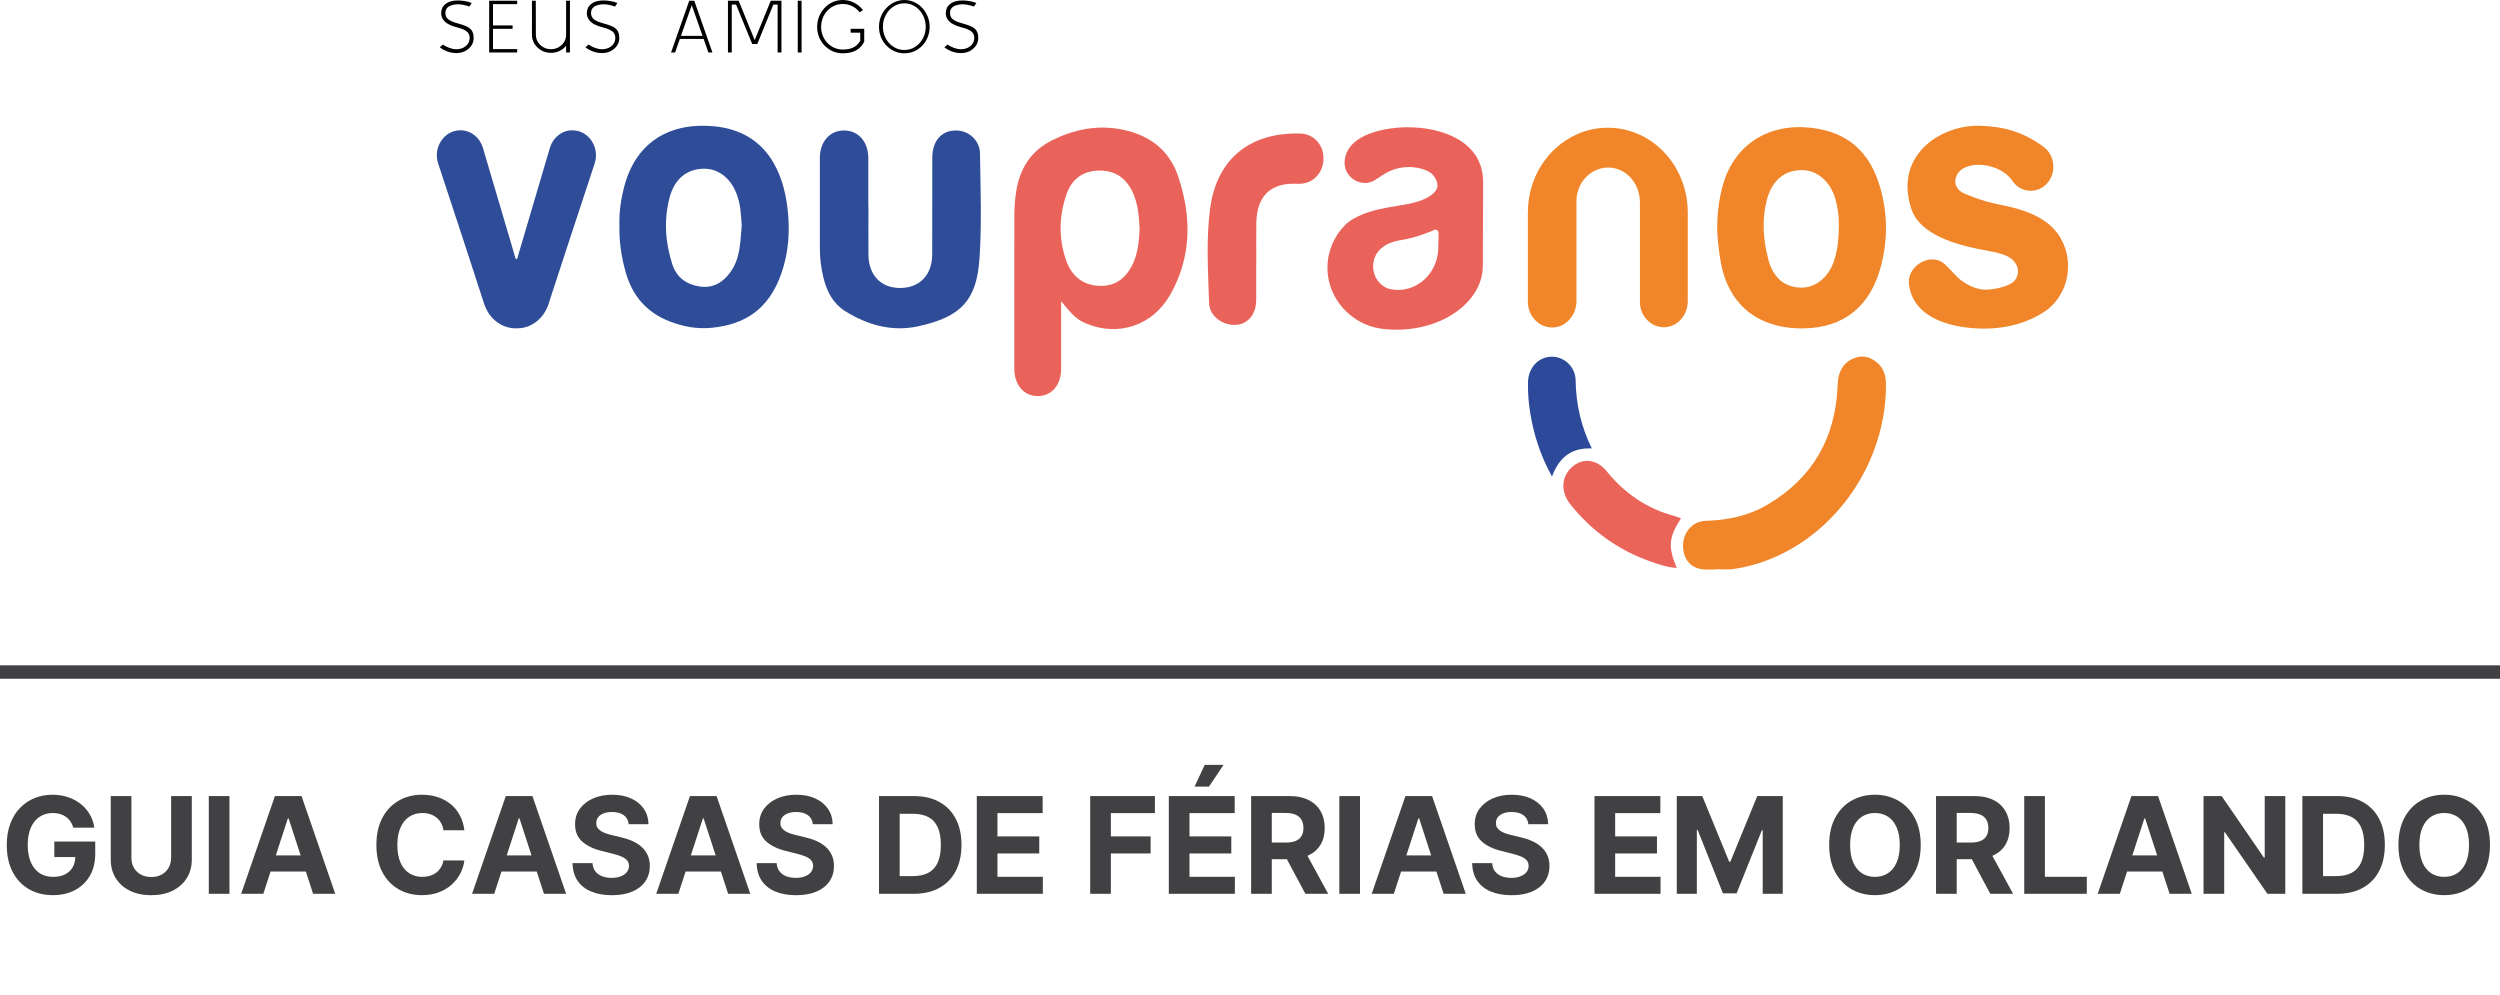 <svg width="372" height="148" viewBox="0 0 372 148" fill="none" xmlns="http://www.w3.org/2000/svg">
<path d="M10.909 123.156C10.81 122.811 10.67 122.505 10.49 122.24C10.31 121.97 10.09 121.743 9.83 121.558C9.574 121.369 9.28 121.224 8.949 121.125C8.622 121.026 8.26 120.976 7.862 120.976C7.119 120.976 6.465 121.161 5.902 121.53C5.343 121.899 4.908 122.437 4.595 123.142C4.283 123.843 4.126 124.7 4.126 125.713C4.126 126.726 4.28 127.588 4.588 128.298C4.896 129.009 5.331 129.551 5.895 129.925C6.458 130.294 7.124 130.479 7.891 130.479C8.587 130.479 9.181 130.356 9.673 130.109C10.171 129.858 10.549 129.506 10.81 129.051C11.075 128.597 11.207 128.059 11.207 127.439L11.832 127.531H8.082V125.216H14.169V127.048C14.169 128.327 13.899 129.425 13.359 130.344C12.82 131.258 12.076 131.963 11.129 132.46C10.182 132.953 9.098 133.199 7.876 133.199C6.513 133.199 5.315 132.898 4.283 132.297C3.25 131.691 2.446 130.831 1.868 129.719C1.295 128.601 1.009 127.276 1.009 125.741C1.009 124.562 1.179 123.511 1.52 122.588C1.866 121.66 2.348 120.874 2.969 120.23C3.589 119.586 4.311 119.096 5.135 118.76C5.959 118.424 6.851 118.256 7.812 118.256C8.636 118.256 9.403 118.376 10.114 118.618C10.824 118.855 11.454 119.191 12.003 119.626C12.557 120.062 13.009 120.58 13.359 121.182C13.71 121.778 13.935 122.437 14.034 123.156H10.909ZM25.463 118.455H28.539V127.901C28.539 128.961 28.285 129.889 27.779 130.685C27.277 131.48 26.574 132.1 25.669 132.545C24.765 132.986 23.712 133.206 22.509 133.206C21.302 133.206 20.246 132.986 19.341 132.545C18.437 132.1 17.734 131.48 17.232 130.685C16.73 129.889 16.479 128.961 16.479 127.901V118.455H19.554V127.638C19.554 128.192 19.675 128.684 19.916 129.115C20.163 129.546 20.508 129.884 20.953 130.131C21.399 130.377 21.917 130.5 22.509 130.5C23.105 130.5 23.624 130.377 24.064 130.131C24.509 129.884 24.853 129.546 25.094 129.115C25.34 128.684 25.463 128.192 25.463 127.638V118.455ZM34.144 118.455V133H31.069V118.455H34.144ZM39.181 133H35.886L40.907 118.455H44.87L49.885 133H46.589L42.946 121.778H42.832L39.181 133ZM38.975 127.283H46.76V129.683H38.975V127.283ZM69.098 123.547H65.987C65.93 123.144 65.814 122.787 65.639 122.474C65.464 122.157 65.239 121.887 64.965 121.665C64.69 121.442 64.373 121.272 64.013 121.153C63.658 121.035 63.272 120.976 62.855 120.976C62.102 120.976 61.447 121.163 60.888 121.537C60.329 121.906 59.896 122.446 59.588 123.156C59.28 123.862 59.126 124.719 59.126 125.727C59.126 126.764 59.28 127.635 59.588 128.341C59.901 129.046 60.336 129.579 60.895 129.939C61.454 130.299 62.1 130.479 62.834 130.479C63.246 130.479 63.627 130.424 63.977 130.315C64.332 130.206 64.647 130.048 64.922 129.839C65.197 129.626 65.424 129.368 65.604 129.065C65.788 128.762 65.916 128.417 65.987 128.028L69.098 128.043C69.017 128.71 68.816 129.354 68.494 129.974C68.177 130.59 67.749 131.142 67.209 131.629C66.674 132.112 66.035 132.496 65.291 132.78C64.553 133.059 63.717 133.199 62.784 133.199C61.487 133.199 60.327 132.905 59.304 132.318C58.286 131.731 57.481 130.881 56.889 129.768C56.302 128.656 56.008 127.309 56.008 125.727C56.008 124.141 56.307 122.792 56.903 121.679C57.5 120.566 58.31 119.719 59.332 119.136C60.355 118.549 61.506 118.256 62.784 118.256C63.627 118.256 64.408 118.374 65.128 118.611C65.852 118.848 66.494 119.193 67.053 119.648C67.611 120.098 68.066 120.649 68.416 121.303C68.771 121.956 68.999 122.704 69.098 123.547ZM73.537 133H70.242L75.263 118.455H79.226L84.24 133H80.945L77.301 121.778H77.188L73.537 133ZM73.331 127.283H81.115V129.683H73.331V127.283ZM93.549 122.638C93.493 122.065 93.249 121.62 92.818 121.303C92.387 120.985 91.802 120.827 91.064 120.827C90.562 120.827 90.138 120.898 89.792 121.04C89.447 121.177 89.181 121.369 88.997 121.615C88.817 121.861 88.727 122.141 88.727 122.453C88.717 122.714 88.772 122.941 88.89 123.135C89.013 123.329 89.181 123.497 89.394 123.639C89.608 123.777 89.854 123.897 90.133 124.001C90.412 124.101 90.711 124.186 91.028 124.257L92.335 124.57C92.969 124.712 93.552 124.901 94.082 125.138C94.612 125.375 95.072 125.666 95.46 126.011C95.848 126.357 96.149 126.764 96.362 127.233C96.58 127.702 96.691 128.239 96.696 128.845C96.691 129.735 96.464 130.507 96.014 131.161C95.569 131.809 94.925 132.313 94.082 132.673C93.244 133.028 92.233 133.206 91.049 133.206C89.875 133.206 88.852 133.026 87.981 132.666C87.115 132.306 86.438 131.774 85.95 131.068C85.467 130.358 85.214 129.48 85.19 128.433H88.166C88.199 128.921 88.339 129.328 88.585 129.655C88.836 129.977 89.17 130.221 89.586 130.386C90.008 130.547 90.484 130.628 91.014 130.628C91.535 130.628 91.987 130.552 92.37 130.401C92.759 130.249 93.059 130.038 93.272 129.768C93.485 129.499 93.592 129.188 93.592 128.838C93.592 128.511 93.495 128.237 93.301 128.014C93.111 127.792 92.832 127.602 92.463 127.446C92.098 127.29 91.651 127.148 91.12 127.02L89.537 126.622C88.31 126.324 87.342 125.857 86.632 125.223C85.921 124.589 85.569 123.734 85.573 122.659C85.569 121.778 85.803 121.009 86.277 120.351C86.755 119.693 87.411 119.179 88.244 118.81C89.077 118.44 90.024 118.256 91.085 118.256C92.164 118.256 93.107 118.44 93.912 118.81C94.721 119.179 95.351 119.693 95.801 120.351C96.251 121.009 96.483 121.771 96.497 122.638H93.549ZM100.939 133H97.644L102.665 118.455H106.628L111.642 133H108.347L104.703 121.778H104.59L100.939 133ZM100.733 127.283H108.517V129.683H100.733V127.283ZM120.952 122.638C120.895 122.065 120.651 121.62 120.22 121.303C119.789 120.985 119.205 120.827 118.466 120.827C117.964 120.827 117.54 120.898 117.195 121.04C116.849 121.177 116.584 121.369 116.399 121.615C116.219 121.861 116.129 122.141 116.129 122.453C116.12 122.714 116.174 122.941 116.293 123.135C116.416 123.329 116.584 123.497 116.797 123.639C117.01 123.777 117.256 123.897 117.536 124.001C117.815 124.101 118.113 124.186 118.43 124.257L119.737 124.57C120.372 124.712 120.954 124.901 121.484 125.138C122.015 125.375 122.474 125.666 122.862 126.011C123.25 126.357 123.551 126.764 123.764 127.233C123.982 127.702 124.093 128.239 124.098 128.845C124.093 129.735 123.866 130.507 123.416 131.161C122.971 131.809 122.327 132.313 121.484 132.673C120.646 133.028 119.635 133.206 118.452 133.206C117.277 133.206 116.255 133.026 115.384 132.666C114.517 132.306 113.84 131.774 113.352 131.068C112.869 130.358 112.616 129.48 112.592 128.433H115.568C115.601 128.921 115.741 129.328 115.987 129.655C116.238 129.977 116.572 130.221 116.989 130.386C117.41 130.547 117.886 130.628 118.416 130.628C118.937 130.628 119.389 130.552 119.773 130.401C120.161 130.249 120.462 130.038 120.675 129.768C120.888 129.499 120.994 129.188 120.994 128.838C120.994 128.511 120.897 128.237 120.703 128.014C120.514 127.792 120.234 127.602 119.865 127.446C119.5 127.29 119.053 127.148 118.523 127.02L116.939 126.622C115.713 126.324 114.744 125.857 114.034 125.223C113.324 124.589 112.971 123.734 112.976 122.659C112.971 121.778 113.205 121.009 113.679 120.351C114.157 119.693 114.813 119.179 115.646 118.81C116.48 118.44 117.427 118.256 118.487 118.256C119.567 118.256 120.509 118.44 121.314 118.81C122.124 119.179 122.753 119.693 123.203 120.351C123.653 121.009 123.885 121.771 123.899 122.638H120.952ZM135.952 133H130.795V118.455H135.994C137.457 118.455 138.717 118.746 139.773 119.328C140.829 119.906 141.641 120.737 142.209 121.821C142.782 122.905 143.068 124.203 143.068 125.713C143.068 127.228 142.782 128.53 142.209 129.619C141.641 130.708 140.824 131.544 139.759 132.126C138.698 132.709 137.429 133 135.952 133ZM133.871 130.365H135.824C136.733 130.365 137.498 130.204 138.118 129.882C138.743 129.555 139.212 129.051 139.524 128.369C139.841 127.683 140 126.797 140 125.713C140 124.638 139.841 123.76 139.524 123.078C139.212 122.396 138.745 121.894 138.125 121.572C137.505 121.25 136.74 121.089 135.831 121.089H133.871V130.365ZM145.346 133V118.455H155.147V120.99H148.422V124.456H154.643V126.991H148.422V130.464H155.176V133H145.346ZM162.221 133V118.455H171.852V120.99H165.297V124.456H171.213V126.991H165.297V133H162.221ZM173.92 133V118.455H183.722V120.99H176.996V124.456H183.217V126.991H176.996V130.464H183.75V133H173.92ZM177.756 117.048L179.261 113.817H182.06L179.893 117.048H177.756ZM186.167 133V118.455H191.905C193.004 118.455 193.941 118.651 194.718 119.044C195.499 119.432 196.093 119.984 196.5 120.699C196.912 121.409 197.118 122.245 197.118 123.206C197.118 124.172 196.91 125.003 196.493 125.699C196.077 126.39 195.473 126.92 194.682 127.29C193.896 127.659 192.944 127.844 191.827 127.844H187.985V125.372H191.33C191.917 125.372 192.405 125.292 192.793 125.131C193.181 124.97 193.47 124.728 193.659 124.406C193.854 124.084 193.951 123.684 193.951 123.206C193.951 122.723 193.854 122.316 193.659 121.984C193.47 121.653 193.179 121.402 192.786 121.232C192.398 121.056 191.908 120.969 191.316 120.969H189.242V133H186.167ZM194.022 126.381L197.637 133H194.242L190.705 126.381H194.022ZM202.367 118.455V133H199.292V118.455H202.367ZM207.404 133H204.109L209.13 118.455H213.093L218.107 133H214.812L211.168 121.778H211.055L207.404 133ZM207.198 127.283H214.982V129.683H207.198V127.283ZM227.417 122.638C227.36 122.065 227.116 121.62 226.685 121.303C226.254 120.985 225.669 120.827 224.931 120.827C224.429 120.827 224.005 120.898 223.659 121.04C223.314 121.177 223.049 121.369 222.864 121.615C222.684 121.861 222.594 122.141 222.594 122.453C222.585 122.714 222.639 122.941 222.757 123.135C222.881 123.329 223.049 123.497 223.262 123.639C223.475 123.777 223.721 123.897 224 124.001C224.28 124.101 224.578 124.186 224.895 124.257L226.202 124.57C226.837 124.712 227.419 124.901 227.949 125.138C228.48 125.375 228.939 125.666 229.327 126.011C229.715 126.357 230.016 126.764 230.229 127.233C230.447 127.702 230.558 128.239 230.563 128.845C230.558 129.735 230.331 130.507 229.881 131.161C229.436 131.809 228.792 132.313 227.949 132.673C227.111 133.028 226.1 133.206 224.917 133.206C223.742 133.206 222.72 133.026 221.848 132.666C220.982 132.306 220.305 131.774 219.817 131.068C219.334 130.358 219.081 129.48 219.057 128.433H222.033C222.066 128.921 222.206 129.328 222.452 129.655C222.703 129.977 223.037 130.221 223.453 130.386C223.875 130.547 224.351 130.628 224.881 130.628C225.402 130.628 225.854 130.552 226.238 130.401C226.626 130.249 226.926 130.038 227.14 129.768C227.353 129.499 227.459 129.188 227.459 128.838C227.459 128.511 227.362 128.237 227.168 128.014C226.979 127.792 226.699 127.602 226.33 127.446C225.965 127.29 225.518 127.148 224.988 127.02L223.404 126.622C222.177 126.324 221.209 125.857 220.499 125.223C219.789 124.589 219.436 123.734 219.441 122.659C219.436 121.778 219.67 121.009 220.144 120.351C220.622 119.693 221.278 119.179 222.111 118.81C222.944 118.44 223.891 118.256 224.952 118.256C226.032 118.256 226.974 118.44 227.779 118.81C228.588 119.179 229.218 119.693 229.668 120.351C230.118 121.009 230.35 121.771 230.364 122.638H227.417ZM237.26 133V118.455H247.061V120.99H240.336V124.456H246.557V126.991H240.336V130.464H247.09V133H237.26ZM249.506 118.455H253.299L257.305 128.227H257.475L261.481 118.455H265.273V133H262.29V123.533H262.17L258.406 132.929H256.374L252.61 123.497H252.489V133H249.506V118.455ZM285.803 125.727C285.803 127.313 285.502 128.663 284.901 129.776C284.304 130.888 283.49 131.738 282.457 132.325C281.43 132.908 280.275 133.199 278.991 133.199C277.699 133.199 276.539 132.905 275.511 132.318C274.484 131.731 273.672 130.881 273.075 129.768C272.479 128.656 272.18 127.309 272.18 125.727C272.18 124.141 272.479 122.792 273.075 121.679C273.672 120.566 274.484 119.719 275.511 119.136C276.539 118.549 277.699 118.256 278.991 118.256C280.275 118.256 281.43 118.549 282.457 119.136C283.49 119.719 284.304 120.566 284.901 121.679C285.502 122.792 285.803 124.141 285.803 125.727ZM282.685 125.727C282.685 124.7 282.531 123.833 282.223 123.128C281.92 122.422 281.491 121.887 280.938 121.523C280.384 121.158 279.735 120.976 278.991 120.976C278.248 120.976 277.599 121.158 277.045 121.523C276.491 121.887 276.061 122.422 275.753 123.128C275.45 123.833 275.298 124.7 275.298 125.727C275.298 126.755 275.45 127.621 275.753 128.327C276.061 129.032 276.491 129.567 277.045 129.932C277.599 130.296 278.248 130.479 278.991 130.479C279.735 130.479 280.384 130.296 280.938 129.932C281.491 129.567 281.92 129.032 282.223 128.327C282.531 127.621 282.685 126.755 282.685 125.727ZM288.081 133V118.455H293.819C294.918 118.455 295.855 118.651 296.632 119.044C297.413 119.432 298.007 119.984 298.414 120.699C298.826 121.409 299.032 122.245 299.032 123.206C299.032 124.172 298.824 125.003 298.407 125.699C297.991 126.39 297.387 126.92 296.596 127.29C295.81 127.659 294.859 127.844 293.741 127.844H289.899V125.372H293.244C293.831 125.372 294.319 125.292 294.707 125.131C295.095 124.97 295.384 124.728 295.574 124.406C295.768 124.084 295.865 123.684 295.865 123.206C295.865 122.723 295.768 122.316 295.574 121.984C295.384 121.653 295.093 121.402 294.7 121.232C294.312 121.056 293.822 120.969 293.23 120.969H291.156V133H288.081ZM295.936 126.381L299.551 133H296.156L292.619 126.381H295.936ZM301.206 133V118.455H304.281V130.464H310.517V133H301.206ZM315.431 133H312.136L317.157 118.455H321.12L326.135 133H322.839L319.196 121.778H319.082L315.431 133ZM315.225 127.283H323.01V129.683H315.225V127.283ZM340.051 118.455V133H337.395L331.067 123.845H330.961V133H327.885V118.455H330.584L336.863 127.602H336.99V118.455H340.051ZM347.749 133H342.592V118.455H347.791C349.254 118.455 350.514 118.746 351.57 119.328C352.625 119.906 353.438 120.737 354.006 121.821C354.579 122.905 354.865 124.203 354.865 125.713C354.865 127.228 354.579 128.53 354.006 129.619C353.438 130.708 352.621 131.544 351.555 132.126C350.495 132.709 349.226 133 347.749 133ZM345.668 130.365H347.621C348.53 130.365 349.295 130.204 349.915 129.882C350.54 129.555 351.009 129.051 351.321 128.369C351.638 127.683 351.797 126.797 351.797 125.713C351.797 124.638 351.638 123.76 351.321 123.078C351.009 122.396 350.542 121.894 349.922 121.572C349.302 121.25 348.537 121.089 347.628 121.089H345.668V130.365ZM370.51 125.727C370.51 127.313 370.209 128.663 369.608 129.776C369.011 130.888 368.197 131.738 367.164 132.325C366.137 132.908 364.982 133.199 363.699 133.199C362.406 133.199 361.246 132.905 360.218 132.318C359.191 131.731 358.379 130.881 357.782 129.768C357.186 128.656 356.887 127.309 356.887 125.727C356.887 124.141 357.186 122.792 357.782 121.679C358.379 120.566 359.191 119.719 360.218 119.136C361.246 118.549 362.406 118.256 363.699 118.256C364.982 118.256 366.137 118.549 367.164 119.136C368.197 119.719 369.011 120.566 369.608 121.679C370.209 122.792 370.51 124.141 370.51 125.727ZM367.392 125.727C367.392 124.7 367.238 123.833 366.93 123.128C366.627 122.422 366.199 121.887 365.645 121.523C365.091 121.158 364.442 120.976 363.699 120.976C362.955 120.976 362.306 121.158 361.752 121.523C361.199 121.887 360.768 122.422 360.46 123.128C360.157 123.833 360.005 124.7 360.005 125.727C360.005 126.755 360.157 127.621 360.46 128.327C360.768 129.032 361.199 129.567 361.752 129.932C362.306 130.296 362.955 130.479 363.699 130.479C364.442 130.479 365.091 130.296 365.645 129.932C366.199 129.567 366.627 129.032 366.93 128.327C367.238 127.621 367.392 126.755 367.392 125.727Z" fill="#414042"/>
<rect x="372" y="99" width="2" height="372" transform="rotate(90 372 99)" fill="#414042"/>
<path d="M157.895 44.837C157.895 48.335 157.895 51.625 157.895 54.907C157.895 57.315 156.461 58.953 154.398 58.938C152.342 58.923 150.929 57.278 150.929 54.863C150.922 47.216 150.915 39.569 150.936 31.922C150.936 30.774 151.034 29.618 151.209 28.491C151.761 24.972 153.482 22.386 156.615 20.845C160.427 18.97 164.315 18.407 168.407 19.644C171.792 20.667 174.184 22.845 175.345 26.35C177.345 32.374 177.296 38.324 174.1 43.904C171.512 48.431 166.442 50.098 161.777 48.201C160.364 47.623 159.706 47.068 157.902 44.83L157.895 44.837ZM169.575 34.115C169.477 32.233 169.358 30.351 168.547 28.61C167.512 26.38 165.784 25.328 163.469 25.379C161.175 25.439 159.489 26.617 158.706 28.877C157.573 32.137 157.496 35.494 158.65 38.769C159.503 41.192 161.273 42.511 163.749 42.54C166.106 42.57 167.694 41.258 168.659 39.05C169.344 37.487 169.491 35.812 169.575 34.115Z" fill="#EA635A"/>
<path d="M92.172 33.552C92.102 31.567 92.402 29.581 92.92 27.639C94.697 21.03 99.802 18.148 106.342 18.8C114.147 19.585 116.581 25.772 117.189 31.04C117.567 34.293 117.364 37.517 116.287 40.636C114.385 46.127 110.741 48.283 105.929 48.772C103.768 48.994 101.67 48.616 99.634 47.823C96.312 46.527 94.116 44.111 93.102 40.51C92.465 38.25 92.116 35.953 92.172 33.552ZM110.37 33.523C110.3 32.671 110.258 31.804 110.146 30.951C110.069 30.388 109.93 29.825 109.755 29.277C108.936 26.661 106.985 25.061 104.705 25.105C102.194 25.15 100.376 26.609 99.641 29.381C98.753 32.722 98.991 36.057 100.04 39.317C100.676 41.303 102.152 42.318 104.055 42.622C105.964 42.926 107.461 42.155 108.636 40.562C110.181 38.472 110.16 35.975 110.37 33.523Z" fill="#2E4C98"/>
<path d="M255.518 34.034C255.518 31.618 255.805 29.433 256.434 27.299C258.176 21.46 263.219 18.281 269.562 19.022C274.941 19.652 278.305 22.601 279.829 28.099C280.893 31.937 280.893 35.812 279.871 39.651C278.291 45.608 274.367 48.794 268.268 48.868C263.079 48.935 257.434 46.616 256.043 38.984C255.735 37.279 255.574 35.575 255.511 34.034H255.518ZM273.619 33.382C273.647 32.404 273.5 31.018 273.122 29.67C272.374 27.002 270.38 25.291 268.086 25.313C265.492 25.328 263.652 26.884 262.904 29.759C262.148 32.648 262.358 35.546 263.072 38.406C263.785 41.281 265.478 42.755 267.996 42.8C270.185 42.844 272.143 41.221 272.954 38.672C273.458 37.102 273.605 35.464 273.626 33.389L273.619 33.382Z" fill="#F08629"/>
<path d="M307.316 37.013C305.89 32.515 301.441 31.226 297.469 30.433C294.776 29.892 292.727 28.988 292.174 28.736C292.125 28.714 292.076 28.692 292.027 28.662C291.475 28.366 291.006 27.795 290.95 27.121C290.95 27.032 290.95 26.943 290.95 26.854C291.307 23.631 297.21 23.898 299.315 26.728C299.497 26.973 299.651 27.195 299.791 27.358C299.868 27.439 299.952 27.513 300.035 27.587C300.728 28.188 301.644 28.499 302.637 28.358C304.127 28.143 305.323 26.861 305.512 25.283C305.533 25.135 305.54 24.979 305.54 24.831C305.547 23.831 305.169 22.919 304.547 22.26C304.4 22.127 304.253 21.993 304.106 21.867C301.071 19.622 298.105 18.8 294.517 18.711C289.656 18.592 283.9 21.838 283.837 27.639C283.823 28.714 284.005 29.877 284.418 31.122C285.516 34.404 289.712 35.953 293.013 36.753C294.923 37.213 296.531 37.428 297.07 37.576C297.944 37.82 299.105 38.117 299.686 38.895C300.063 39.28 300.28 39.813 300.28 40.369C300.28 41.081 299.931 41.71 299.406 42.081C298.392 42.792 296.028 43.237 294.888 43.066C294.188 42.963 293.559 42.733 293.034 42.466C291.929 41.918 291.258 41.229 291.258 41.229L290.034 39.969L289.411 39.332C287.32 37.45 283.984 39.495 284.033 41.947C284.033 42.029 284.033 42.118 284.047 42.207C284.691 48.312 292.657 49.157 296.741 48.839C301.931 48.431 304.826 45.934 304.847 45.912C305.414 45.43 305.918 44.874 306.337 44.245C306.757 43.615 307.093 42.918 307.33 42.177C307.589 41.37 307.722 40.51 307.722 39.614V39.584C307.722 38.687 307.582 37.828 307.33 37.02L307.316 37.013Z" fill="#F08629"/>
<path d="M129.226 30.781C129.226 33.167 129.205 35.553 129.226 37.931C129.261 40.955 131.08 42.844 133.919 42.852C136.808 42.859 138.696 40.947 138.71 37.894C138.738 33.086 138.703 28.277 138.724 23.46C138.738 20.919 140.137 19.37 142.319 19.415C144.159 19.444 145.795 20.882 145.823 22.838C145.9 28.054 146.103 33.293 145.746 38.495C145.327 44.704 142.983 47.142 136.71 48.535C132.807 49.402 129.149 48.416 125.75 46.29C123.967 45.171 123.043 43.392 122.533 41.347C122.176 39.91 121.994 38.45 121.994 36.953C121.994 32.471 121.994 27.988 121.994 23.512C121.994 21.082 123.47 19.415 125.589 19.415C127.708 19.415 129.191 21.082 129.205 23.497C129.219 25.92 129.205 28.351 129.205 30.774L129.226 30.781Z" fill="#2E4C98"/>
<path d="M186.927 38.947C186.927 40.836 186.934 42.725 186.927 44.622C186.913 46.742 185.724 48.209 183.941 48.335C181.955 48.475 179.968 47.06 179.912 45.082C179.765 40.406 179.451 35.686 180.059 31.048C180.954 24.275 185.179 20.363 191.634 19.904C192.257 19.859 192.879 19.852 193.502 19.867C195.425 19.926 196.901 21.474 196.936 23.468C196.978 25.542 195.572 27.187 193.621 27.336C193.271 27.365 192.921 27.343 192.572 27.336C188.942 27.313 187.018 29.284 186.941 33.145C186.906 35.079 186.941 37.005 186.941 38.939L186.927 38.947Z" fill="#EA635A"/>
<path d="M255.294 84.746C254.826 84.746 254.35 84.746 253.882 84.746C251.839 84.746 250.524 83.464 250.434 81.389C250.35 79.322 251.804 77.559 253.77 77.499C257.036 77.41 260.176 76.773 263.044 75.069C269.639 71.164 273.171 65.236 273.444 57.219C273.5 55.492 274.115 54.136 275.633 53.41C277.018 52.751 278.326 53.04 279.466 54.092C280.361 54.922 280.634 56.026 280.634 57.226C280.662 70.705 270.604 82.864 257.882 84.679C257.036 84.798 256.155 84.694 255.294 84.694C255.294 84.709 255.294 84.724 255.294 84.739V84.746Z" fill="#F08629"/>
<path d="M250.133 77.129C248.293 79.981 248.181 81.338 249.496 84.501C248.076 84.442 246.796 83.968 245.51 83.516C240.816 81.864 236.879 79.033 233.683 75.061C232.207 73.231 232.298 70.964 233.878 69.526C235.487 68.067 237.599 68.304 239.082 70.134C241.789 73.476 245.146 75.721 249.188 76.795C249.489 76.877 249.776 76.995 250.14 77.129H250.133Z" fill="#EA645A"/>
<path d="M236.851 66.726C233.85 66.6 232.004 68.03 230.941 70.912C229.234 67.822 228.199 64.666 227.675 61.309C227.444 59.834 227.332 58.345 227.367 56.848C227.416 54.722 228.906 53.114 230.85 53.077C232.724 53.04 234.417 54.551 234.452 56.582C234.508 60.123 235.256 63.458 236.858 66.718L236.851 66.726Z" fill="#2D4A9A"/>
<path fill-rule="evenodd" clip-rule="evenodd" d="M85.171 19.385C83.639 19.385 82.338 20.422 81.862 21.875C81.415 23.386 80.45 26.632 79.792 28.884L76.946 38.532H76.736L73.889 28.884C73.239 26.646 72.246 23.312 71.819 21.875C71.343 20.43 70.042 19.385 68.511 19.385C66.077 19.385 64.412 21.934 65.195 24.32L68.853 35.427L72.036 45.2V45.23H72.05C72.134 45.489 72.246 45.749 72.364 45.986C72.84 47.016 73.665 47.853 74.644 48.349C74.665 48.364 74.694 48.372 74.714 48.387C74.791 48.424 74.875 48.461 74.959 48.498C75.519 48.735 76.127 48.861 76.736 48.853C76.743 48.853 76.75 48.853 76.757 48.853H76.841H76.925C76.932 48.853 76.939 48.853 76.946 48.853C77.554 48.861 78.156 48.735 78.722 48.498C78.806 48.461 78.883 48.424 78.967 48.387C78.988 48.379 79.016 48.364 79.037 48.349C80.009 47.853 80.834 47.016 81.317 45.986C81.443 45.741 81.548 45.489 81.632 45.23V45.2L84.828 35.427L88.486 24.32C89.269 21.934 87.605 19.392 85.178 19.392L85.171 19.385Z" fill="#2E4C98"/>
<path d="M244.013 20.059C242.551 19.378 240.936 19.007 239.243 19.007C237.55 19.007 236.005 19.363 234.571 20.015C230.326 21.941 227.346 26.409 227.346 31.611V44.904C227.346 47.157 229.213 48.972 231.389 48.705C233.228 48.475 234.578 46.749 234.578 44.785V29.936C234.578 27.313 236.487 25.165 238.907 24.95C241.712 24.705 244.02 27.106 244.02 30.092V44.919C244.02 47.142 245.859 48.928 248 48.668C249.811 48.446 251.14 46.742 251.14 44.808V31.604C251.14 26.439 248.209 22.001 244.013 20.052V20.059Z" fill="#F08629"/>
<path fill-rule="evenodd" clip-rule="evenodd" d="M209.595 18.926C206.483 18.926 200.517 19.793 200.09 23.883C199.894 25.72 201.384 27.284 203.244 27.224C205.105 27.165 205.86 24.979 209.546 24.853C210.532 24.816 212.274 25.142 213.057 25.861C213.477 26.246 213.875 26.943 213.896 27.58C213.917 28.351 213.043 29.64 209.448 30.374C207.371 30.737 204.86 31.048 202.895 31.833C202.839 31.855 202.783 31.878 202.734 31.9C201.846 32.27 200.825 32.782 200.132 33.493C198.516 35.145 197.523 37.376 197.523 39.828C197.523 43.511 199.761 46.69 203 48.179C204.021 48.646 205.119 48.898 206.224 48.994C206.742 49.039 207.259 49.061 207.777 49.061C208.798 49.061 209.791 48.972 210.742 48.809C213.092 48.401 215.197 47.512 216.848 46.29C217.855 45.549 218.701 44.682 219.338 43.726C220.177 42.459 220.646 41.036 220.646 39.532L220.66 35.538L220.674 31.811L220.688 28.432V28.166V27.595V27.084C220.688 20.919 214.358 18.94 209.588 18.94L209.595 18.926ZM214.057 34.671V34.679C214.057 34.686 214.057 34.701 214.057 34.708V34.982L214.036 35.961L214.015 36.916C214.015 37.139 213.994 37.346 213.973 37.561C213.617 40.703 211.092 43.141 208.028 43.141C207.861 43.141 207.7 43.141 207.539 43.118C207.231 43.089 206.93 43.037 206.637 42.963C205.294 42.526 204.322 41.207 204.322 39.643C204.322 38.821 204.587 38.065 205.042 37.472C205.294 37.139 205.601 36.857 205.944 36.642C205.944 36.642 206.112 36.472 206.581 36.264C207.014 36.072 207.714 35.834 208.77 35.672C210.644 35.375 212.784 34.493 213.351 34.249C213.358 34.249 213.372 34.241 213.379 34.234C213.47 34.197 213.512 34.167 213.61 34.167C213.715 34.167 213.813 34.204 213.889 34.271C213.98 34.345 214.043 34.456 214.057 34.582C214.057 34.597 214.057 34.605 214.057 34.619V34.649V34.671Z" fill="#EA635A"/>
<path d="M143.012 7.898C142.535 7.898 142.077 7.817 141.637 7.656C141.204 7.487 140.834 7.282 140.526 7.04L140.988 6.633C141.303 6.846 141.637 7.014 141.989 7.139C142.341 7.264 142.674 7.326 142.99 7.326C143.342 7.326 143.664 7.26 143.958 7.128C144.258 6.989 144.5 6.798 144.684 6.556C144.867 6.307 144.962 6.013 144.97 5.676C144.984 5.243 144.834 4.906 144.519 4.664C144.211 4.422 143.69 4.213 142.957 4.037C142.524 3.927 142.135 3.777 141.791 3.586C141.453 3.395 141.189 3.157 140.999 2.871C140.808 2.585 140.72 2.251 140.735 1.87C140.764 1.305 140.995 0.865 141.428 0.55C141.86 0.227 142.462 0.066 143.232 0.066C143.562 0.066 143.91 0.099 144.277 0.165C144.651 0.224 144.984 0.319 145.278 0.451L144.926 0.979C144.654 0.876 144.372 0.796 144.079 0.737C143.793 0.671 143.507 0.638 143.221 0.638C142.905 0.638 142.605 0.682 142.319 0.77C142.033 0.851 141.802 0.986 141.626 1.177C141.45 1.36 141.362 1.61 141.362 1.925C141.362 2.233 141.442 2.486 141.604 2.684C141.772 2.882 141.996 3.043 142.275 3.168C142.553 3.285 142.858 3.388 143.188 3.476C143.716 3.615 144.156 3.766 144.508 3.927C144.86 4.081 145.124 4.294 145.3 4.565C145.476 4.836 145.564 5.207 145.564 5.676C145.564 6.094 145.446 6.472 145.212 6.809C144.977 7.146 144.665 7.414 144.277 7.612C143.888 7.803 143.466 7.898 143.012 7.898Z" fill="black"/>
<path d="M138.33 3.982C138.33 4.539 138.231 5.06 138.033 5.544C137.842 6.021 137.574 6.439 137.23 6.798C136.885 7.15 136.485 7.429 136.031 7.634C135.576 7.832 135.088 7.931 134.568 7.931C134.04 7.931 133.548 7.828 133.094 7.623C132.639 7.418 132.239 7.135 131.895 6.776C131.55 6.417 131.279 5.999 131.081 5.522C130.89 5.045 130.795 4.532 130.795 3.982C130.795 3.432 130.894 2.915 131.092 2.431C131.29 1.947 131.565 1.525 131.917 1.166C132.269 0.799 132.672 0.513 133.127 0.308C133.581 0.103 134.062 0 134.568 0C135.096 0 135.587 0.106 136.042 0.319C136.496 0.524 136.892 0.81 137.23 1.177C137.574 1.544 137.842 1.969 138.033 2.453C138.231 2.93 138.33 3.439 138.33 3.982ZM137.747 3.982C137.747 3.513 137.666 3.069 137.505 2.651C137.343 2.226 137.116 1.852 136.823 1.529C136.537 1.206 136.199 0.953 135.811 0.77C135.429 0.587 135.015 0.495 134.568 0.495C134.12 0.495 133.702 0.587 133.314 0.77C132.932 0.953 132.595 1.206 132.302 1.529C132.016 1.852 131.788 2.222 131.62 2.64C131.458 3.058 131.378 3.505 131.378 3.982C131.378 4.451 131.458 4.895 131.62 5.313C131.781 5.724 132.005 6.09 132.291 6.413C132.584 6.728 132.925 6.978 133.314 7.161C133.702 7.344 134.12 7.436 134.568 7.436C135.015 7.436 135.429 7.348 135.811 7.172C136.199 6.989 136.537 6.739 136.823 6.424C137.116 6.109 137.343 5.742 137.505 5.324C137.666 4.906 137.747 4.459 137.747 3.982Z" fill="black"/>
<path d="M125.396 7.931C124.875 7.931 124.384 7.832 123.922 7.634C123.46 7.429 123.053 7.146 122.701 6.787C122.356 6.428 122.085 6.013 121.887 5.544C121.689 5.067 121.59 4.561 121.59 4.026C121.59 3.461 121.689 2.937 121.887 2.453C122.085 1.969 122.356 1.544 122.701 1.177C123.053 0.803 123.46 0.513 123.922 0.308C124.384 0.103 124.875 0 125.396 0C125.997 0 126.558 0.132 127.079 0.396C127.607 0.66 128.051 1.03 128.41 1.507L127.915 1.826C127.607 1.43 127.237 1.126 126.804 0.913C126.371 0.7 125.902 0.594 125.396 0.594C124.934 0.594 124.505 0.686 124.109 0.869C123.72 1.052 123.379 1.302 123.086 1.617C122.8 1.932 122.576 2.299 122.415 2.717C122.261 3.128 122.184 3.564 122.184 4.026C122.184 4.481 122.265 4.91 122.426 5.313C122.595 5.716 122.822 6.072 123.108 6.38C123.401 6.688 123.742 6.93 124.131 7.106C124.527 7.282 124.949 7.37 125.396 7.37C125.997 7.37 126.503 7.278 126.914 7.095C127.332 6.904 127.695 6.567 128.003 6.083V4.862H126.573V4.29H128.597V6.215C128.289 6.802 127.875 7.234 127.354 7.513C126.841 7.792 126.188 7.931 125.396 7.931Z" fill="black"/>
<path d="M119.276 7.81H118.704V0.11H119.276V7.81Z" fill="black"/>
<path d="M108.318 7.81V0.11H109.913L112.3 5.973L114.687 0.11H116.282V7.81H115.71V0.682H115.072L112.685 6.545H111.926L109.528 0.682H108.89V7.81H108.318Z" fill="black"/>
<path d="M99.852 7.81L102.558 0.11H103.306L106.012 7.81H105.407L104.703 5.797H101.161L100.457 7.81H99.852ZM102.932 0.77L101.326 5.335H104.538L102.932 0.77Z" fill="black"/>
<path d="M89.6 7.898C89.123 7.898 88.665 7.817 88.225 7.656C87.792 7.487 87.422 7.282 87.114 7.04L87.576 6.633C87.891 6.846 88.225 7.014 88.577 7.139C88.929 7.264 89.263 7.326 89.578 7.326C89.93 7.326 90.253 7.26 90.546 7.128C90.847 6.989 91.089 6.798 91.272 6.556C91.455 6.307 91.551 6.013 91.558 5.676C91.573 5.243 91.422 4.906 91.107 4.664C90.799 4.422 90.278 4.213 89.545 4.037C89.112 3.927 88.724 3.777 88.379 3.586C88.042 3.395 87.778 3.157 87.587 2.871C87.396 2.585 87.308 2.251 87.323 1.87C87.352 1.305 87.583 0.865 88.016 0.55C88.449 0.227 89.05 0.066 89.82 0.066C90.15 0.066 90.498 0.099 90.865 0.165C91.239 0.224 91.573 0.319 91.866 0.451L91.514 0.979C91.243 0.876 90.96 0.796 90.667 0.737C90.381 0.671 90.095 0.638 89.809 0.638C89.494 0.638 89.193 0.682 88.907 0.77C88.621 0.851 88.39 0.986 88.214 1.177C88.038 1.36 87.95 1.61 87.95 1.925C87.95 2.233 88.031 2.486 88.192 2.684C88.361 2.882 88.584 3.043 88.863 3.168C89.142 3.285 89.446 3.388 89.776 3.476C90.304 3.615 90.744 3.766 91.096 3.927C91.448 4.081 91.712 4.294 91.888 4.565C92.064 4.836 92.152 5.207 92.152 5.676C92.152 6.094 92.035 6.472 91.8 6.809C91.565 7.146 91.254 7.414 90.865 7.612C90.476 7.803 90.055 7.898 89.6 7.898Z" fill="black"/>
<path d="M84.237 0.11H84.809V7.81H84.237V6.809C83.973 7.139 83.643 7.399 83.247 7.59C82.851 7.773 82.43 7.865 81.982 7.865C81.476 7.865 81.007 7.748 80.574 7.513C80.149 7.271 79.804 6.948 79.54 6.545C79.284 6.134 79.155 5.676 79.155 5.17V0.11H79.727L79.738 5.17C79.738 5.559 79.837 5.918 80.035 6.248C80.241 6.571 80.512 6.831 80.849 7.029C81.187 7.22 81.564 7.315 81.982 7.315C82.408 7.315 82.789 7.22 83.126 7.029C83.471 6.831 83.742 6.571 83.94 6.248C84.138 5.925 84.237 5.566 84.237 5.17V0.11Z" fill="black"/>
<path d="M76.958 7.81H72.789V0.11H76.958V0.616H73.361V3.784H76.276V4.29H73.361V7.304H76.958V7.81Z" fill="black"/>
<path d="M67.926 7.898C67.449 7.898 66.991 7.817 66.551 7.656C66.118 7.487 65.748 7.282 65.44 7.04L65.902 6.633C66.217 6.846 66.551 7.014 66.903 7.139C67.255 7.264 67.589 7.326 67.904 7.326C68.256 7.326 68.579 7.26 68.872 7.128C69.173 6.989 69.415 6.798 69.598 6.556C69.781 6.307 69.877 6.013 69.884 5.676C69.899 5.243 69.748 4.906 69.433 4.664C69.125 4.422 68.604 4.213 67.871 4.037C67.438 3.927 67.05 3.777 66.705 3.586C66.368 3.395 66.104 3.157 65.913 2.871C65.722 2.585 65.634 2.251 65.649 1.87C65.678 1.305 65.909 0.865 66.342 0.55C66.775 0.227 67.376 0.066 68.146 0.066C68.476 0.066 68.824 0.099 69.191 0.165C69.565 0.224 69.899 0.319 70.192 0.451L69.84 0.979C69.569 0.876 69.286 0.796 68.993 0.737C68.707 0.671 68.421 0.638 68.135 0.638C67.82 0.638 67.519 0.682 67.233 0.77C66.947 0.851 66.716 0.986 66.54 1.177C66.364 1.36 66.276 1.61 66.276 1.925C66.276 2.233 66.357 2.486 66.518 2.684C66.687 2.882 66.91 3.043 67.189 3.168C67.468 3.285 67.772 3.388 68.102 3.476C68.63 3.615 69.07 3.766 69.422 3.927C69.774 4.081 70.038 4.294 70.214 4.565C70.39 4.836 70.478 5.207 70.478 5.676C70.478 6.094 70.361 6.472 70.126 6.809C69.891 7.146 69.58 7.414 69.191 7.612C68.802 7.803 68.381 7.898 67.926 7.898Z" fill="black"/>
</svg>
